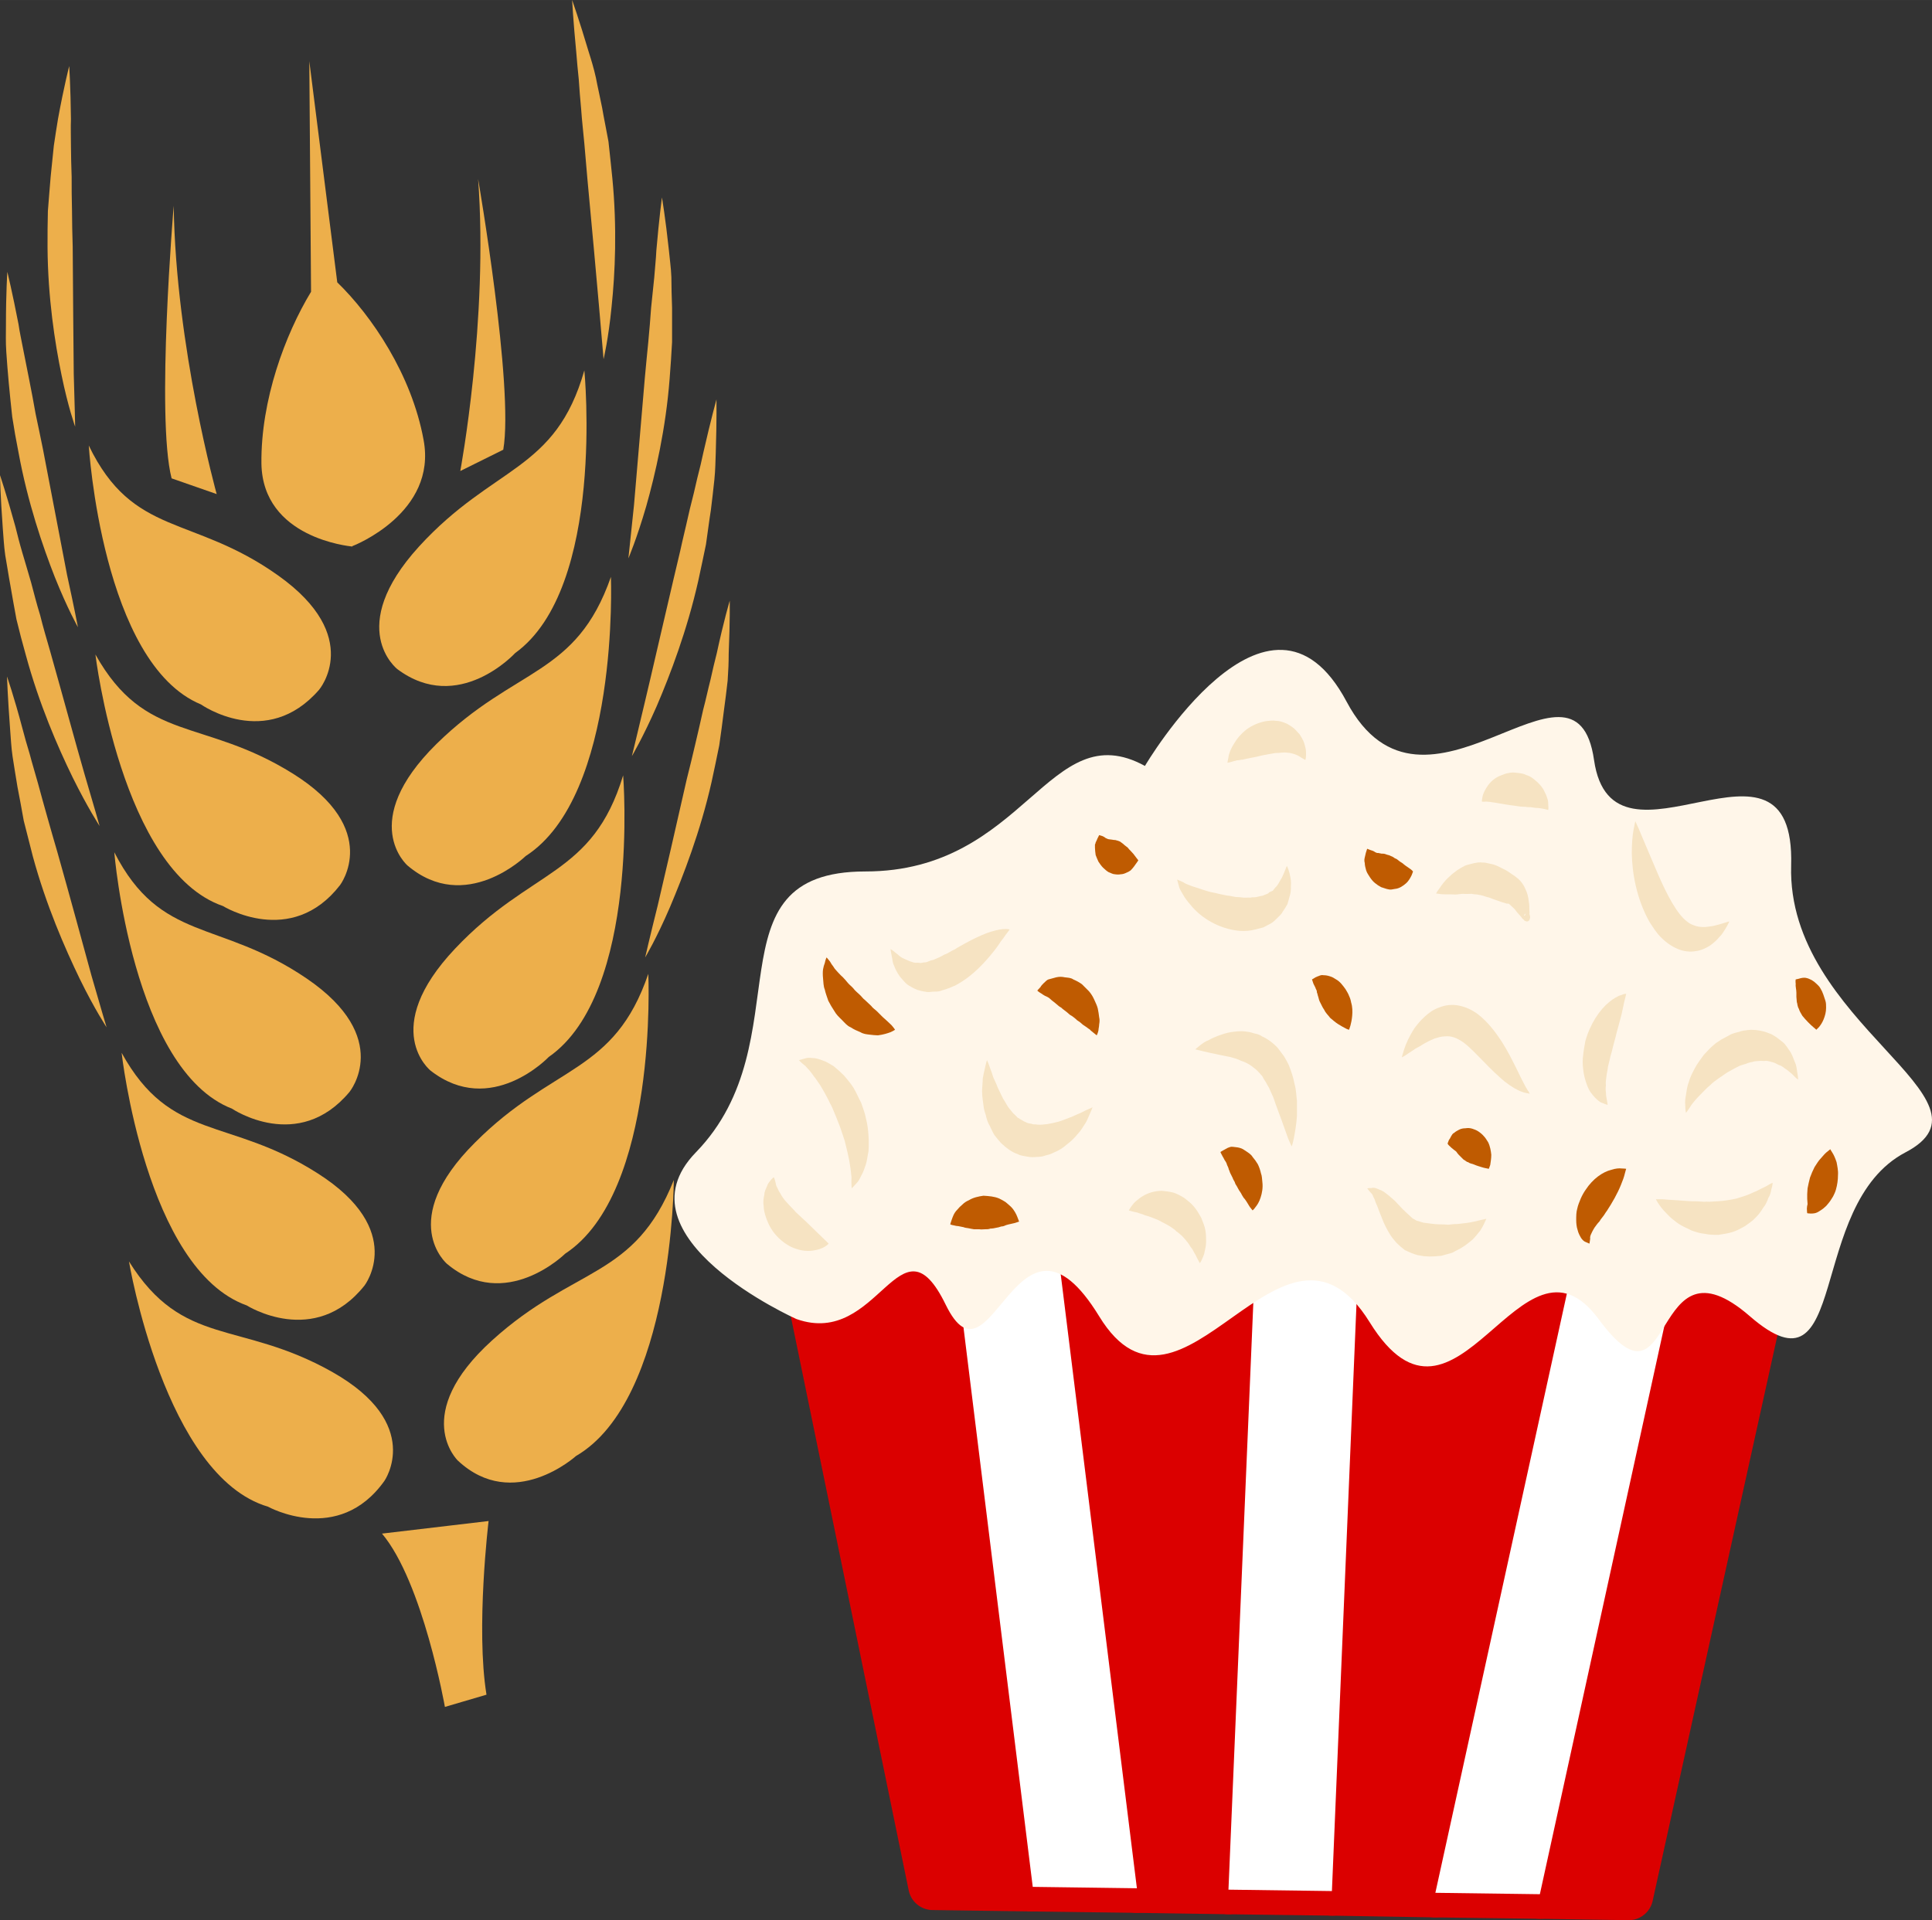 <?xml version="1.0" encoding="UTF-8" standalone="no"?>
<svg
   xmlns:dc="http://purl.org/dc/elements/1.1/"
   xmlns:cc="http://creativecommons.org/ns#"
   xmlns:rdf="http://www.w3.org/1999/02/22-rdf-syntax-ns#"
   xmlns:svg="http://www.w3.org/2000/svg"
   xmlns="http://www.w3.org/2000/svg"
   id="svg138"
   viewBox="0 0 5528.025 5495.36"
   style="clip-rule:evenodd;fill-rule:evenodd;image-rendering:optimizeQuality;shape-rendering:geometricPrecision;text-rendering:geometricPrecision"
   version="1.1"
   height="54.954mm"
   width="55.28mm"
   xml:space="preserve"><rect x="0" y="0" width="5528.025" height="5495.36" fill="#333333" stroke="none"/>
 <defs
   id="defs4">
  <style
   id="style2"
   type="text/css">
   <![CDATA[
    .str0 {stroke:#DB0000;stroke-width:140.72;stroke-linecap:round;stroke-linejoin:round}
    .fil0 {fill:none}
    .fil5 {fill:#BF5B01;fill-rule:nonzero}
    .fil1 {fill:#DB0000;fill-rule:nonzero}
    .fil6 {fill:#EDAF4B;fill-rule:nonzero}
    .fil4 {fill:#F6E3C2;fill-rule:nonzero}
    .fil3 {fill:#FFF6E9;fill-rule:nonzero}
    .fil2 {fill:white;fill-rule:nonzero}
   ]]>
  </style>
 </defs>
 <g
   transform="translate(-7785,-11805)"
   id="Vrstva_x0020_1">
  <g
   id="_548487736">
   <polygon
   style="fill:none;stroke:#db0000;stroke-width:140.72;stroke-linecap:round;stroke-linejoin:round"
   id="polygon7"
   points="11892,17222 12380,14998 11689,14995 11596,17217 "
   class="fil0 str0" />
   <polygon
   style="fill:none;stroke:#db0000;stroke-width:140.72;stroke-linecap:round;stroke-linejoin:round"
   id="polygon9"
   points="10740,17205 10466,14991 10000,14990 10454,17201 "
   class="fil0 str0" />
   <polygon
   style="fill:none;stroke:#db0000;stroke-width:140.72;stroke-linecap:round;stroke-linejoin:round"
   id="polygon11"
   points="11300,17213 11394,14994 10763,14992 11038,17209 "
   class="fil0 str0" />
   <polygon
   style="fill:none;stroke:#db0000;stroke-width:140.72;stroke-linecap:round;stroke-linejoin:round"
   id="polygon13"
   points="12191,17226 12445,17230 12937,15000 12679,14998 "
   class="fil0 str0" />
   <polygon
   style="fill:none;stroke:#db0000;stroke-width:140.72;stroke-linecap:round;stroke-linejoin:round"
   id="polygon15"
   points="11038,17209 10763,14992 10466,14991 10740,17205 "
   class="fil0 str0" />
   <polygon
   style="fill:none;stroke:#db0000;stroke-width:140.72;stroke-linecap:round;stroke-linejoin:round"
   id="polygon17"
   points="11596,17217 11689,14995 11394,14994 11300,17213 "
   class="fil0 str0" />
   <polygon
   style="fill:none;stroke:#db0000;stroke-width:140.72;stroke-linecap:round;stroke-linejoin:round"
   id="polygon19"
   points="12191,17226 12679,14998 12380,14998 11892,17222 "
   class="fil0 str0" />
   <polygon
   style="fill:#db0000;fill-rule:nonzero"
   id="polygon21"
   points="11892,17222 12380,14998 11689,14995 11596,17217 "
   class="fil1" />
   <polygon
   style="fill:#db0000;fill-rule:nonzero"
   id="polygon23"
   points="10740,17205 10466,14991 10000,14990 10454,17201 "
   class="fil1" />
   <polygon
   style="fill:#db0000;fill-rule:nonzero"
   id="polygon25"
   points="11300,17213 11394,14994 10763,14992 11038,17209 "
   class="fil1" />
   <polygon
   style="fill:#db0000;fill-rule:nonzero"
   id="polygon27"
   points="12191,17226 12445,17230 12937,15000 12679,14998 "
   class="fil1" />
   <polygon
   style="fill:#ffffff;fill-rule:nonzero"
   id="polygon29"
   points="11038,17209 10763,14992 10466,14991 10740,17205 "
   class="fil2" />
   <polygon
   style="fill:#ffffff;fill-rule:nonzero"
   id="polygon31"
   points="11596,17217 11689,14995 11394,14994 11300,17213 "
   class="fil2" />
   <polygon
   style="fill:#ffffff;fill-rule:nonzero"
   id="polygon33"
   points="12191,17226 12679,14998 12380,14998 11892,17222 "
   class="fil2" />
   <path
   style="fill:#fff6e9;fill-rule:nonzero"
   id="path35"
   d="m 10064,15580 c 0,0 -524,-234 -288,-477 311,-320 26,-804 485,-804 459,0 524,-453 800,-302 0,0 354,-603 577,-184 223,419 655,-202 708,167 53,369 577,-151 564,302 -13,452 616,670 327,821 -287,151 -156,720 -445,469 -289,-251 -210,310 -433,8 -222,-301 -406,411 -655,9 -249,-402 -538,369 -774,-17 -236,-385 -308,235 -439,-33 -131,-269 -190,125 -427,41 z"
   class="fil3" />
   <path
   style="fill:#f6e3c2;fill-rule:nonzero"
   id="path37"
   d="m 10333,14521 c 0,0 7,4 16,12 5,3 11,10 17,13 6,3 13,6 20,9 4,2 7,2 11,4 4,1 8,2 12,1 4,0 8,1 11,1 5,-1 9,-2 13,-2 3,0 7,-2 12,-4 4,-2 9,-2 13,-4 10,-4 19,-8 29,-14 10,-3 20,-11 30,-15 10,-7 21,-12 31,-18 20,-11 41,-21 59,-28 19,-7 36,-11 48,-12 13,-1 19,1 19,1 0,0 -4,6 -12,16 -4,6 -8,12 -14,19 -4,7 -10,15 -16,23 -26,33 -63,76 -115,103 -6,2 -13,6 -20,8 -7,3 -14,4 -21,7 -6,2 -15,2 -22,2 -8,1 -15,2 -22,0 -8,-1 -15,-3 -22,-5 -7,-3 -14,-6 -20,-10 -13,-6 -22,-19 -30,-28 -8,-11 -14,-23 -17,-32 -5,-9 -4,-18 -6,-24 -3,-14 -4,-23 -4,-23 z"
   class="fil4" />
   <path
   style="fill:#f6e3c2;fill-rule:nonzero"
   id="path39"
   d="m 10609,14839 c 0,0 4,8 9,23 3,7 6,16 9,26 4,9 9,19 13,30 4,9 10,20 15,31 7,10 12,22 19,30 4,4 7,9 11,13 4,4 8,7 11,11 9,5 17,11 25,14 5,3 9,3 15,4 4,2 9,2 14,2 10,2 21,0 32,-1 11,-2 21,-4 32,-7 10,-3 20,-7 30,-11 10,-3 18,-8 26,-11 8,-3 15,-7 21,-10 12,-5 20,-9 20,-9 0,0 -3,9 -10,24 -3,6 -6,16 -12,24 -6,9 -12,20 -21,29 -8,10 -18,20 -30,29 -11,10 -24,18 -39,24 -7,4 -15,6 -23,8 -8,3 -16,4 -25,4 -9,1 -18,1 -27,-1 -9,-2 -18,-2 -27,-7 -18,-6 -33,-18 -48,-32 -7,-8 -13,-15 -19,-23 -5,-8 -9,-18 -13,-26 -5,-8 -8,-17 -10,-25 -2,-10 -6,-18 -7,-26 -2,-17 -5,-32 -5,-47 0,-13 2,-27 2,-38 2,-11 4,-20 6,-28 3,-15 6,-24 6,-24 z"
   class="fil4" />
   <path
   style="fill:#f6e3c2;fill-rule:nonzero"
   id="path41"
   d="m 11205,14808 c 0,0 7,-6 17,-14 6,-4 12,-9 21,-12 8,-5 18,-9 28,-13 11,-4 23,-8 35,-10 14,-2 28,-4 43,-2 8,1 15,2 23,5 8,2 16,3 24,9 16,7 32,19 45,33 6,8 12,16 18,24 5,9 10,17 14,26 7,18 13,36 16,53 5,17 5,34 7,49 0,15 0,30 0,43 -2,27 -6,48 -9,64 -3,15 -6,23 -6,23 0,0 -4,-8 -10,-22 -5,-14 -12,-33 -20,-56 -4,-11 -9,-23 -13,-35 -5,-12 -8,-26 -14,-37 -3,-6 -5,-12 -8,-18 -3,-5 -6,-10 -9,-16 -3,-5 -7,-10 -9,-15 -3,-5 -7,-8 -10,-12 -7,-8 -15,-14 -23,-20 -9,-6 -18,-11 -29,-14 -9,-5 -20,-8 -31,-11 -11,-2 -21,-4 -30,-6 -20,-4 -37,-8 -50,-11 -13,-3 -20,-5 -20,-5 z"
   class="fil4" />
   <path
   style="fill:#f6e3c2;fill-rule:nonzero"
   id="path43"
   d="m 11153,14322 c 0,0 7,3 18,8 5,4 12,6 19,9 7,3 15,5 24,8 8,3 18,6 28,9 9,3 20,4 30,7 11,2 21,5 32,6 6,1 11,2 16,3 l 16,1 c 5,1 11,1 16,1 5,-1 11,1 15,-1 5,0 10,0 14,-1 5,-1 9,-2 13,-3 5,0 8,-3 12,-4 4,-2 8,-2 10,-6 4,-2 7,-3 11,-5 3,-4 5,-7 8,-10 6,-5 10,-14 14,-21 5,-7 7,-14 10,-20 5,-12 8,-20 8,-20 0,0 4,7 8,22 1,7 4,16 4,27 -1,11 1,24 -4,38 -2,7 -4,15 -6,22 -4,7 -8,14 -13,21 -4,8 -10,13 -16,19 -6,6 -12,12 -19,16 -7,4 -14,7 -21,11 -8,2 -15,4 -23,6 -15,4 -30,5 -45,4 -59,-5 -112,-38 -141,-75 -8,-9 -15,-18 -20,-27 -5,-9 -10,-16 -12,-23 -4,-14 -6,-22 -6,-22 z"
   class="fil4" />
   <path
   style="fill:#f6e3c2;fill-rule:nonzero"
   id="path45"
   d="m 11297,13988 c 0,0 1,-7 3,-16 1,-10 7,-25 16,-39 8,-14 20,-28 35,-40 8,-6 17,-11 26,-15 9,-4 19,-7 29,-9 10,-1 20,-3 31,-1 10,0 20,4 30,8 10,6 19,11 26,19 4,4 7,8 11,12 2,4 5,8 7,12 5,8 7,17 9,25 2,7 2,14 2,20 0,10 -2,16 -2,16 0,0 -5,-3 -12,-7 -4,-3 -8,-5 -12,-7 -5,-2 -10,-4 -15,-5 -4,-1 -10,-2 -14,-2 -6,-1 -11,0 -16,0 -6,1 -11,1 -16,1 -6,1 -12,2 -18,3 -13,2 -26,5 -38,8 -14,3 -27,5 -38,8 -6,0 -11,2 -17,2 -4,2 -10,2 -14,4 -8,2 -13,3 -13,3 z"
   class="fil4" />
   <path
   style="fill:#f6e3c2;fill-rule:nonzero"
   id="path47"
   d="m 10071,14839 c 0,0 7,-2 18,-5 5,-2 13,-2 21,-1 9,0 19,3 29,7 10,3 19,9 31,16 10,8 20,17 30,27 9,11 19,22 27,35 8,13 14,28 22,43 5,15 11,29 14,46 4,15 6,32 7,47 1,16 1,31 0,46 -3,14 -4,27 -8,39 -4,12 -8,23 -13,31 -4,9 -8,16 -13,21 -9,10 -14,15 -14,15 0,0 -1,-10 -1,-22 1,-7 0,-15 -1,-23 -1,-8 -2,-18 -4,-28 -1,-9 -4,-19 -6,-30 -3,-11 -5,-22 -8,-33 -4,-11 -7,-22 -11,-33 -4,-12 -9,-23 -13,-34 -5,-11 -9,-23 -14,-33 -3,-5 -6,-11 -8,-16 -3,-5 -5,-10 -8,-15 -5,-10 -11,-19 -16,-28 -6,-8 -11,-17 -17,-24 -5,-7 -10,-14 -15,-20 -5,-4 -9,-11 -14,-14 -10,-8 -15,-14 -15,-14 z"
   class="fil4" />
   <path
   style="fill:#f6e3c2;fill-rule:nonzero"
   id="path49"
   d="m 9999,15174 c 0,0 3,5 5,15 1,5 2,11 5,15 3,6 4,10 8,15 5,10 12,20 20,28 4,4 8,9 12,13 4,4 9,9 13,14 20,18 42,39 60,57 21,20 34,33 34,33 0,0 -3,4 -11,9 -8,5 -20,9 -34,11 -14,2 -31,1 -48,-5 -17,-5 -34,-16 -50,-31 -7,-7 -15,-16 -21,-26 -6,-9 -11,-21 -15,-32 -4,-12 -7,-23 -7,-35 -2,-11 0,-22 2,-31 0,-9 5,-18 8,-25 2,-7 6,-11 9,-15 6,-7 10,-10 10,-10 z"
   class="fil4" />
   <path
   style="fill:#f6e3c2;fill-rule:nonzero"
   id="path51"
   d="m 11015,15269 c 0,0 3,-6 9,-14 3,-4 7,-9 12,-13 6,-5 12,-10 19,-14 15,-9 34,-15 54,-15 11,1 21,2 33,5 10,3 21,9 31,15 10,8 20,15 28,25 9,10 15,22 21,32 5,13 10,24 12,36 2,12 2,23 2,33 0,10 -2,19 -4,27 -1,8 -4,14 -6,19 -4,10 -8,15 -8,15 0,0 -3,-6 -8,-15 -2,-4 -4,-9 -8,-15 -3,-5 -5,-11 -10,-16 -4,-6 -7,-12 -12,-17 -4,-6 -9,-10 -13,-15 -6,-5 -10,-9 -16,-13 -4,-5 -10,-8 -15,-12 -12,-8 -24,-13 -36,-20 -13,-5 -26,-11 -39,-14 -6,-3 -11,-4 -17,-6 -4,-2 -10,-3 -15,-4 -9,-2 -14,-4 -14,-4 z"
   class="fil4" />
   <path
   style="fill:#f6e3c2;fill-rule:nonzero"
   id="path53"
   d="m 11697,15206 c 4,-1 8,-1 12,-1 4,-1 7,-1 11,0 4,1 8,3 13,5 4,1 8,4 12,6 6,5 14,10 20,16 6,5 13,11 18,17 l 16,17 c 5,4 10,10 15,14 4,4 9,8 13,12 4,2 8,4 12,7 l -3,-1 c 7,1 14,4 21,6 7,1 15,2 23,3 8,1 16,2 24,2 7,0 16,0 25,1 8,-1 16,-2 26,-2 7,-1 17,-2 26,-3 9,-1 18,-3 27,-5 9,-2 19,-5 30,-7 -5,11 -10,22 -17,33 -7,9 -15,19 -23,27 -9,7 -18,15 -28,21 -9,6 -19,10 -29,16 -11,3 -22,6 -32,9 -11,1 -22,2 -33,2 -6,0 -12,-1 -17,-1 l -18,-3 c -11,-3 -23,-8 -33,-13 l -3,-1 -1,-1 c -8,-6 -16,-13 -23,-20 -7,-8 -13,-15 -18,-23 -10,-16 -18,-32 -24,-48 -3,-8 -6,-15 -9,-23 -3,-8 -5,-14 -9,-22 -1,-4 -2,-6 -3,-9 -2,-4 -4,-7 -5,-11 -2,-4 -5,-7 -8,-10 -3,-4 -5,-6 -8,-10 z"
   class="fil4" />
   <path
   style="fill:#f6e3c2;fill-rule:nonzero"
   id="path55"
   d="m 11796,14831 c 0,0 2,-9 7,-24 5,-15 14,-36 29,-59 8,-11 17,-22 29,-33 12,-11 25,-21 43,-27 17,-7 37,-9 56,-5 20,4 38,13 53,24 30,23 51,52 69,79 17,27 30,53 41,75 11,23 20,41 27,54 4,6 6,11 9,14 2,4 3,6 3,6 0,0 -2,0 -5,-1 -4,-1 -9,-1 -16,-4 -13,-4 -32,-15 -51,-30 -19,-16 -39,-35 -59,-56 -20,-20 -40,-42 -59,-56 -19,-13 -35,-19 -53,-17 -10,0 -19,3 -29,6 -10,4 -20,9 -29,14 -9,6 -18,11 -26,15 -8,6 -15,10 -21,14 -11,8 -18,11 -18,11 z"
   class="fil4" />
   <path
   style="fill:#f6e3c2;fill-rule:nonzero"
   id="path57"
   d="m 11894,14362 c 0,0 3,-6 10,-15 6,-9 15,-22 29,-34 6,-6 14,-12 22,-18 9,-5 18,-12 29,-15 12,-3 24,-7 37,-7 6,1 13,0 19,2 l 18,4 c 13,4 22,10 33,15 10,5 18,12 28,18 l 6,5 4,3 c 2,2 5,5 6,6 7,8 11,15 14,22 6,12 9,24 10,35 2,10 2,20 2,27 0,4 1,8 0,10 0,0 0,1 -1,1 0,0 0,0 -1,-1 -1,0 -1,0 -2,-1 -1,-1 -3,-1 -5,0 -3,1 -5,3 -6,5 0,0 0,0 0,1 1,1 1,0 2,0 2,-3 4,-9 6,-11 1,-3 2,-4 2,-4 0,0 0,1 2,4 1,3 4,7 5,14 0,2 0,2 0,4 0,1 -1,2 -1,3 0,3 -3,6 -6,7 -2,0 -5,0 -6,-1 -2,-1 -2,-1 -3,-1 -1,-2 -2,-2 -2,-3 l -4,-3 c -2,-3 -4,-6 -7,-9 -5,-5 -10,-11 -15,-18 -6,-6 -12,-11 -16,-15 -3,-1 -5,-2 -5,-1 -1,0 0,1 0,1 1,1 -1,-1 -2,-1 l -6,-2 c -9,-2 -18,-6 -27,-9 -8,-2 -16,-7 -24,-8 -8,-3 -15,-5 -22,-6 -7,-2 -14,-1 -21,-3 -8,0 -16,1 -24,0 -8,0 -16,2 -23,2 -16,-1 -30,0 -40,-1 -9,-1 -15,-2 -15,-2 z"
   class="fil4" />
   <path
   style="fill:#f6e3c2;fill-rule:nonzero"
   id="path59"
   d="m 12464,14155 c 0,0 4,9 10,22 6,14 14,34 24,57 20,46 43,106 71,154 14,24 29,44 44,55 7,6 15,9 24,12 9,3 18,3 27,3 9,-1 19,-2 27,-4 8,-2 16,-4 22,-6 12,-4 20,-6 20,-6 0,0 -3,8 -11,21 -5,7 -9,16 -17,23 -7,9 -16,17 -27,25 -11,7 -25,14 -41,16 -16,3 -34,1 -51,-6 -17,-7 -33,-18 -47,-32 -14,-13 -24,-30 -34,-45 -38,-67 -50,-142 -51,-197 0,-28 2,-51 5,-67 3,-16 5,-25 5,-25 z"
   class="fil4" />
   <path
   style="fill:#f6e3c2;fill-rule:nonzero"
   id="path61"
   d="m 12609,14990 c 0,0 -2,-8 -2,-23 -1,-8 0,-17 2,-28 1,-6 2,-12 3,-19 1,-6 3,-12 5,-18 4,-14 10,-26 17,-39 7,-14 17,-26 26,-39 6,-6 11,-12 17,-18 6,-6 12,-11 18,-16 7,-4 14,-10 21,-13 l 22,-12 c 7,-3 15,-5 23,-7 7,-3 15,-4 24,-5 16,-2 31,0 47,4 8,2 16,6 22,8 7,4 14,8 20,13 6,5 12,9 17,14 5,6 9,12 13,18 8,10 12,23 16,33 5,10 6,20 7,28 3,15 3,24 3,24 0,0 -7,-5 -16,-15 -5,-4 -10,-9 -17,-14 -7,-4 -13,-11 -22,-13 -4,-2 -8,-4 -12,-6 -4,-2 -8,-2 -13,-4 -4,-1 -8,-2 -13,-2 -5,1 -9,0 -14,0 -5,0 -9,1 -14,1 -5,0 -10,3 -15,3 -5,1 -10,3 -15,5 -6,2 -11,3 -16,5 -10,5 -20,10 -30,16 -10,5 -19,13 -29,19 -9,7 -19,13 -26,21 -9,7 -16,15 -23,22 -7,7 -14,14 -19,20 -6,7 -11,13 -15,20 -7,11 -12,17 -12,17 z"
   class="fil4" />
   <path
   style="fill:#f6e3c2;fill-rule:nonzero"
   id="path63"
   d="m 12523,15237 c 0,0 7,0 18,0 10,1 25,2 42,3 9,1 18,1 28,2 9,1 18,1 28,1 10,0 20,2 29,1 10,1 20,-1 30,-1 19,-1 38,-4 56,-8 8,-3 17,-5 25,-8 8,-3 16,-6 24,-10 8,-3 15,-7 21,-10 7,-3 12,-6 18,-9 9,-6 15,-8 15,-8 0,0 0,8 -4,20 -1,7 -3,15 -8,23 -3,8 -7,19 -14,27 -6,10 -13,20 -22,29 -9,10 -20,17 -31,25 -11,6 -23,13 -36,17 -13,4 -27,6 -40,8 -13,0 -27,0 -39,-3 -13,-1 -25,-5 -37,-9 -11,-6 -22,-10 -32,-16 -10,-6 -19,-13 -26,-19 -8,-7 -14,-14 -20,-20 -6,-6 -11,-13 -14,-17 -8,-11 -11,-18 -11,-18 z"
   class="fil4" />
   <path
   style="fill:#f6e3c2;fill-rule:nonzero"
   id="path65"
   d="m 12025,14099 c 0,0 0,-6 2,-14 1,-8 8,-22 16,-33 9,-12 21,-22 37,-28 7,-3 15,-6 23,-7 8,-2 16,-1 25,0 8,1 17,2 24,6 8,2 16,7 22,12 14,11 25,23 31,37 4,7 6,14 8,20 2,6 2,12 2,17 1,9 0,14 0,14 0,0 -5,-1 -12,-3 -6,-1 -15,-3 -25,-3 -4,-1 -9,-1 -14,-2 -4,0 -10,0 -14,-1 -10,0 -20,-1 -30,-3 -20,-2 -40,-6 -58,-9 -5,-1 -10,-1 -13,-2 -4,0 -8,-1 -12,-1 -8,1 -12,0 -12,0 z"
   class="fil4" />
   <path
   style="fill:#f6e3c2;fill-rule:nonzero"
   id="path67"
   d="m 12438,14649 c 0,0 -1,6 -4,17 -3,11 -5,24 -9,41 -4,16 -9,34 -14,52 -4,18 -10,37 -14,55 -3,9 -5,18 -7,27 -1,4 -2,8 -3,12 -1,4 -2,8 -2,12 -2,9 -3,16 -4,24 -1,7 -2,15 -1,22 -1,7 -1,15 0,20 0,7 1,14 2,18 2,10 3,18 3,18 0,0 -5,-1 -14,-5 -5,-1 -11,-5 -16,-10 -3,-3 -6,-5 -9,-9 -3,-3 -6,-7 -9,-11 -6,-8 -10,-18 -14,-30 -4,-12 -7,-25 -8,-37 -2,-14 -2,-28 0,-41 1,-13 4,-26 6,-39 14,-50 41,-90 68,-112 12,-10 26,-18 34,-20 9,-4 15,-4 15,-4 z"
   class="fil4" />
   <path
   style="fill:#bf5b01;fill-rule:nonzero"
   id="path69"
   d="m 10150,14545 c 0,0 4,4 10,12 2,4 6,10 10,15 3,6 8,10 12,15 5,5 8,9 14,14 6,6 10,11 15,17 5,6 11,10 16,16 5,7 11,11 17,17 6,5 10,12 16,16 6,6 12,11 18,17 4,6 11,10 16,15 5,5 11,11 16,16 10,9 19,17 26,24 7,8 10,13 10,13 0,0 -4,3 -13,7 -8,3 -20,7 -36,9 -7,0 -15,-1 -24,-2 -9,-1 -18,-2 -26,-7 -10,-4 -19,-8 -28,-14 -10,-4 -17,-13 -25,-21 -8,-8 -16,-15 -22,-26 -6,-9 -12,-19 -17,-29 -4,-12 -8,-22 -10,-32 -4,-9 -4,-22 -5,-32 -1,-10 -1,-19 0,-26 1,-6 3,-13 5,-18 2,-10 5,-16 5,-16 z"
   class="fil5" />
   <path
   style="fill:#bf5b01;fill-rule:nonzero"
   id="path71"
   d="m 10753,14640 c 0,0 3,-4 9,-10 2,-4 6,-8 9,-11 4,-3 8,-9 14,-11 7,-2 14,-4 22,-6 9,-2 16,-2 25,0 8,1 17,1 24,6 9,4 17,8 25,14 6,6 13,13 20,20 6,7 11,15 15,24 4,9 8,17 10,25 2,9 3,17 4,25 2,8 1,15 0,21 0,6 -2,12 -2,17 -2,9 -5,14 -5,14 0,0 -4,-3 -10,-8 -3,-3 -7,-5 -10,-9 -4,-2 -8,-6 -13,-9 -5,-3 -9,-6 -13,-10 -4,-4 -10,-6 -13,-10 -4,-3 -8,-7 -13,-10 -5,-2 -9,-7 -13,-10 -4,-3 -8,-6 -13,-10 -3,-4 -8,-5 -12,-9 -4,-3 -9,-8 -12,-10 -4,-3 -8,-6 -12,-10 -4,-4 -10,-6 -14,-8 -4,-2 -8,-5 -11,-7 -7,-4 -11,-8 -11,-8 z"
   class="fil5" />
   <path
   style="fill:#bf5b01;fill-rule:nonzero"
   id="path73"
   d="m 10930,14195 c 0,0 4,1 10,3 2,1 6,3 8,5 4,2 8,4 11,4 2,0 6,1 8,1 4,1 6,1 9,1 2,1 5,1 7,2 2,0 4,2 6,2 4,3 9,6 14,11 3,2 5,4 9,7 2,3 5,6 8,9 6,6 11,12 15,18 4,5 7,9 7,9 0,0 -2,4 -6,9 -4,6 -9,13 -16,20 -4,3 -8,5 -13,7 -4,2 -10,4 -15,4 -5,1 -11,1 -17,0 -6,0 -12,-4 -18,-6 -5,-3 -11,-8 -16,-13 -5,-5 -9,-11 -13,-17 -3,-7 -6,-13 -8,-19 -1,-8 -2,-15 -2,-21 0,-3 0,-6 0,-9 1,-2 2,-4 2,-6 2,-4 4,-8 5,-11 3,-6 5,-10 5,-10 z"
   class="fil5" />
   <path
   style="fill:#bf5b01;fill-rule:nonzero"
   id="path75"
   d="m 11539,14608 c 0,0 4,-2 10,-6 3,-1 6,-3 10,-4 2,-1 4,-2 6,-2 2,-1 5,0 8,0 5,0 11,1 17,3 7,2 12,5 18,9 11,6 19,17 27,28 4,7 8,13 10,19 3,6 5,13 6,19 4,13 4,26 3,38 -1,11 -3,21 -5,28 -2,7 -4,12 -4,12 0,0 -5,-1 -10,-4 -6,-3 -13,-7 -21,-12 -8,-5 -16,-12 -23,-18 -6,-8 -13,-14 -17,-23 -3,-4 -5,-8 -7,-12 -2,-4 -4,-8 -6,-12 -2,-4 -3,-10 -4,-13 -2,-5 -2,-9 -4,-13 0,-2 0,-4 -1,-6 -1,-3 -3,-5 -3,-7 -2,-4 -4,-8 -6,-12 -2,-6 -4,-12 -4,-12 z"
   class="fil5" />
   <path
   style="fill:#bf5b01;fill-rule:nonzero"
   id="path77"
   d="m 11697,14234 c 0,0 4,2 10,4 3,1 7,2 10,4 3,2 8,5 11,4 3,1 7,1 10,2 2,0 7,0 10,1 3,1 5,2 9,3 3,0 5,2 8,3 3,1 5,2 8,4 3,3 6,3 9,5 3,2 6,5 9,7 3,2 7,4 10,7 7,6 13,9 18,13 6,4 9,8 9,8 0,0 -1,4 -4,11 -3,6 -8,16 -16,23 -8,7 -19,15 -32,16 -6,1 -12,3 -19,1 -6,-1 -13,-4 -20,-6 -6,-3 -12,-7 -18,-12 -5,-4 -10,-10 -14,-16 -4,-7 -8,-11 -11,-20 -2,-7 -4,-15 -4,-21 -2,-7 -1,-12 0,-16 1,-5 2,-9 3,-13 2,-7 4,-12 4,-12 z"
   class="fil5" />
   <path
   style="fill:#bf5b01;fill-rule:nonzero"
   id="path79"
   d="m 10504,15309 c 0,0 1,-5 4,-13 3,-8 6,-19 16,-29 4,-5 9,-10 15,-15 5,-5 11,-9 18,-12 13,-8 28,-11 42,-13 16,1 31,2 45,8 6,3 12,6 18,10 6,5 12,10 16,14 9,9 15,21 18,29 3,8 5,13 5,13 0,0 -6,2 -12,4 -7,2 -15,3 -25,6 -4,2 -9,4 -14,4 -5,2 -10,3 -16,4 -4,1 -9,2 -15,2 -5,2 -10,2 -16,2 -5,0 -10,1 -16,0 -5,0 -10,0 -15,0 -6,-1 -12,-2 -16,-3 -5,-1 -10,-1 -14,-3 -5,-1 -9,-2 -15,-3 -4,0 -8,-1 -12,-2 -7,-1 -11,-3 -11,-3 z"
   class="fil5" />
   <path
   style="fill:#bf5b01;fill-rule:nonzero"
   id="path81"
   d="m 11927,15078 c 0,0 1,-4 4,-11 2,-2 4,-6 6,-10 2,-3 4,-8 9,-10 4,-4 9,-6 14,-9 6,-3 12,-4 18,-4 6,-1 12,-1 19,1 6,2 12,4 18,8 6,4 12,9 16,14 5,5 8,11 12,17 6,12 8,26 9,36 0,11 -2,21 -3,29 -2,6 -4,11 -4,11 0,0 -4,-1 -10,-2 -6,-1 -14,-4 -21,-6 -7,-2 -14,-6 -20,-7 -3,-1 -6,-2 -8,-4 -3,0 -5,-2 -8,-4 -2,-2 -4,-2 -6,-4 -2,-2 -4,-4 -6,-6 -2,-2 -5,-5 -7,-7 -3,-3 -5,-6 -7,-9 -3,-3 -7,-5 -10,-8 -3,-2 -6,-5 -8,-7 -5,-4 -7,-8 -7,-8 z"
   class="fil5" />
   <path
   style="fill:#bf5b01;fill-rule:nonzero"
   id="path83"
   d="m 12333,15364 c 0,0 -4,-1 -12,-5 -3,-1 -8,-5 -12,-11 -4,-7 -8,-14 -10,-23 -3,-9 -4,-19 -4,-29 0,-10 0,-22 3,-32 2,-10 6,-19 10,-29 4,-9 9,-18 14,-25 21,-32 49,-51 73,-57 12,-4 23,-5 30,-4 8,0 13,1 13,1 0,0 -2,6 -4,14 -2,9 -6,20 -11,32 -10,25 -25,51 -40,74 -4,5 -7,11 -11,16 -4,5 -8,10 -10,14 -4,4 -7,8 -10,12 -3,4 -6,8 -8,12 -2,4 -5,9 -6,12 -2,4 -4,9 -3,14 -1,8 -2,14 -2,14 z"
   class="fil5" />
   <path
   style="fill:#bf5b01;fill-rule:nonzero"
   id="path85"
   d="m 12923,14608 c 0,0 4,-1 9,-2 6,-2 14,-4 22,-2 5,1 9,3 15,6 5,3 9,6 13,10 4,4 9,8 12,14 3,5 6,11 8,17 2,6 4,12 6,18 2,6 2,13 2,20 0,12 -3,23 -7,33 -4,10 -9,17 -13,22 -5,5 -8,8 -8,8 0,0 -3,-3 -8,-7 -5,-4 -10,-9 -16,-15 -6,-6 -11,-12 -16,-18 -4,-7 -8,-13 -10,-20 -2,-3 -3,-7 -4,-11 0,-4 -2,-7 -2,-11 0,-3 -1,-9 -1,-12 0,-4 0,-8 0,-12 0,-9 -3,-18 -2,-26 -1,-6 0,-12 0,-12 z"
   class="fil5" />
   <path
   style="fill:#bf5b01;fill-rule:nonzero"
   id="path87"
   d="m 12956,15277 c 0,0 -1,-5 -1,-13 0,-4 1,-9 2,-13 0,-5 -1,-10 -1,-15 0,-5 0,-8 0,-14 0,-5 1,-11 1,-16 2,-10 4,-20 7,-31 4,-11 8,-20 13,-30 6,-9 11,-18 18,-25 6,-7 12,-14 17,-18 6,-5 10,-8 10,-8 0,0 2,4 6,10 4,6 8,15 12,27 2,11 5,24 4,37 0,14 -2,28 -6,42 -2,7 -5,13 -8,19 -4,6 -7,12 -12,18 -4,5 -8,10 -12,13 -4,4 -10,8 -15,11 -10,7 -18,7 -25,7 -6,0 -10,-1 -10,-1 z"
   class="fil5" />
   <path
   style="fill:#bf5b01;fill-rule:nonzero"
   id="path89"
   d="m 11277,15102 c 0,0 4,-3 10,-6 4,-2 7,-4 11,-6 4,-1 8,-4 14,-3 6,1 13,1 20,3 8,2 13,6 19,10 6,4 14,9 18,16 6,7 11,14 15,21 4,8 7,17 9,26 3,7 3,17 4,25 2,16 -1,32 -5,44 -4,13 -10,22 -15,28 -4,6 -8,9 -8,9 0,0 -3,-4 -8,-10 -4,-6 -8,-14 -14,-22 -4,-4 -6,-8 -9,-13 -2,-5 -5,-8 -8,-13 -2,-3 -4,-8 -6,-11 -3,-4 -5,-8 -6,-12 -2,-4 -5,-8 -6,-12 -2,-4 -4,-8 -6,-12 -2,-3 -3,-9 -5,-12 -1,-5 -3,-9 -5,-13 -1,-5 -4,-10 -7,-14 -2,-4 -4,-8 -6,-11 -4,-7 -6,-12 -6,-12 z"
   class="fil5" />
  </g>
  <g
   id="_548485216">
   <path
   style="fill:#edaf4b;fill-rule:nonzero"
   id="path92"
   d="m 9058,16690 119,-35 c -31,-190 6,-497 6,-497 l -305,36 c 117,139 180,496 180,496 z"
   class="fil6" />
   <path
   style="fill:#edaf4b;fill-rule:nonzero"
   id="path94"
   d="m 9225,13092 c 31,-179 -72,-775 -72,-775 30,403 -51,836 -51,836 z"
   class="fil6" />
   <path
   style="fill:#edaf4b;fill-rule:nonzero"
   id="path96"
   d="m 8282,12394 c 0,0 -51,605 -6,780 l 129,45 c 0,0 -117,-420 -123,-825 z"
   class="fil6" />
   <path
   style="fill:#edaf4b;fill-rule:nonzero"
   id="path98"
   d="m 8885,16043 c 0,0 114,-163 -150,-312 -265,-149 -426,-68 -581,-316 0,0 102,615 398,702 0,0 201,112 333,-74 z"
   class="fil6" />
   <path
   style="fill:#edaf4b;fill-rule:nonzero"
   id="path100"
   d="m 8828,15484 c 0,0 122,-158 -134,-321 -255,-163 -420,-89 -561,-345 0,0 69,620 358,723 0,0 194,123 337,-57 z"
   class="fil6" />
   <path
   style="fill:#edaf4b;fill-rule:nonzero"
   id="path102"
   d="m 8785,14930 c 0,0 127,-155 -123,-325 -250,-170 -417,-101 -550,-361 0,0 51,623 337,734 0,0 189,128 336,-48 z"
   class="fil6" />
   <path
   style="fill:#edaf4b;fill-rule:nonzero"
   id="path104"
   d="m 8758,14338 c 0,0 121,-159 -135,-319 -258,-161 -422,-86 -565,-341 0,0 74,620 365,720 0,0 195,121 335,-60 z"
   class="fil6" />
   <path
   style="fill:#edaf4b;fill-rule:nonzero"
   id="path106"
   d="m 8698,13779 c 0,0 129,-152 -117,-327 -246,-175 -415,-109 -542,-372 0,0 38,624 321,741 0,0 187,132 338,-42 z"
   class="fil6" />
   <path
   style="fill:#edaf4b;fill-rule:nonzero"
   id="path108"
   d="m 9193,15641 c -235,213 -98,344 -98,344 159,149 338,-13 338,-13 277,-161 280,-790 280,-790 -113,284 -284,245 -520,459 z"
   class="fil6" />
   <path
   style="fill:#edaf4b;fill-rule:nonzero"
   id="path110"
   d="m 9064,15422 c 167,140 338,-29 338,-29 267,-175 238,-801 238,-801 -98,287 -272,258 -496,483 -225,224 -80,347 -80,347 z"
   class="fil6" />
   <path
   style="fill:#edaf4b;fill-rule:nonzero"
   id="path112"
   d="m 9017,14869 c 173,135 338,-39 338,-39 263,-183 213,-806 213,-806 -88,290 -263,265 -481,496 -218,231 -70,349 -70,349 z"
   class="fil6" />
   <path
   style="fill:#edaf4b;fill-rule:nonzero"
   id="path114"
   d="m 9034,13934 c -227,224 -83,348 -83,348 166,141 338,-27 338,-27 269,-173 244,-799 244,-799 -100,286 -273,256 -499,478 z"
   class="fil6" />
   <path
   style="fill:#edaf4b;fill-rule:nonzero"
   id="path116"
   d="m 8922,13720 c 175,131 337,-46 337,-46 259,-187 198,-809 198,-809 -83,291 -259,270 -473,504 -213,234 -62,351 -62,351 z"
   class="fil6" />
   <path
   style="fill:#edaf4b;fill-rule:nonzero"
   id="path118"
   d="m 8675,12640 c -74,122 -144,310 -142,492 4,213 252,236 259,237 v 0 0 h 1 v -1 c 6,-2 243,-96 204,-304 -34,-187 -149,-356 -247,-451 l -80,-633 z"
   class="fil6" />
   <path
   style="fill:#edaf4b;fill-rule:nonzero"
   id="path120"
   d="m 7983,11994 c 0,0 4,59 5,152 -1,24 0,49 0,77 0,27 1,56 2,88 0,30 0,62 1,96 0,34 1,68 2,104 1,142 2,271 3,364 3,94 4,151 4,151 0,0 -20,-55 -39,-148 -19,-92 -39,-221 -40,-365 0,-36 0,-71 1,-104 3,-35 5,-67 8,-99 3,-30 6,-60 9,-88 4,-27 8,-53 12,-77 17,-93 32,-151 32,-151 z"
   class="fil6" />
   <path
   style="fill:#edaf4b;fill-rule:nonzero"
   id="path122"
   d="m 7806,12583 c 0,0 14,57 32,150 3,22 9,48 14,75 5,26 11,55 17,86 6,30 12,62 18,96 7,33 14,66 21,101 27,140 51,267 69,360 20,91 31,149 31,149 0,0 -30,-53 -66,-143 -35,-89 -78,-215 -104,-357 -7,-35 -13,-69 -18,-102 -4,-35 -7,-67 -10,-98 -3,-31 -5,-60 -7,-88 -2,-28 -1,-53 -1,-76 0,-95 4,-153 4,-153 z"
   class="fil6" />
   <path
   style="fill:#edaf4b;fill-rule:nonzero"
   id="path124"
   d="m 7785,13165 c 0,0 19,56 44,147 6,24 12,48 20,75 8,26 16,55 25,85 8,30 16,62 26,94 8,33 18,66 28,101 39,138 73,264 99,354 27,91 43,148 43,148 0,0 -34,-52 -77,-139 -43,-88 -96,-210 -134,-350 -10,-35 -19,-70 -27,-103 -6,-33 -12,-65 -17,-95 -6,-32 -10,-61 -15,-88 -4,-28 -5,-54 -7,-77 -7,-94 -8,-152 -8,-152 z"
   class="fil6" />
   <path
   style="fill:#edaf4b;fill-rule:nonzero"
   id="path126"
   d="m 7805,13741 c 0,0 20,57 44,148 6,23 13,48 21,74 7,27 16,56 24,85 8,30 17,62 26,94 9,33 19,66 29,101 39,138 73,264 98,355 26,91 43,147 43,147 0,0 -34,-51 -77,-139 -42,-87 -96,-210 -134,-350 -9,-35 -18,-70 -26,-102 -6,-34 -12,-66 -18,-97 -5,-31 -10,-60 -14,-87 -4,-27 -5,-53 -7,-77 -7,-93 -9,-152 -9,-152 z"
   class="fil6" />
   <path
   style="fill:#edaf4b;fill-rule:nonzero"
   id="path128"
   d="m 9835,12948 c 0,0 1,58 -2,153 -1,23 -1,49 -4,77 -3,27 -6,56 -10,87 -5,31 -9,64 -14,98 -7,33 -14,68 -22,104 -32,142 -80,268 -119,359 -39,89 -71,143 -71,143 0,0 14,-57 36,-150 22,-92 51,-220 84,-360 8,-35 17,-70 24,-103 8,-33 15,-65 22,-95 8,-31 15,-60 21,-87 7,-27 13,-52 18,-76 21,-92 37,-150 37,-150 z"
   class="fil6" />
   <path
   style="fill:#edaf4b;fill-rule:nonzero"
   id="path130"
   d="m 9873,13524 c 0,0 1,58 -3,152 0,24 -1,49 -3,77 -3,28 -7,58 -11,88 -4,31 -8,64 -13,97 -7,34 -14,69 -22,105 -32,142 -81,268 -119,358 -39,91 -71,144 -71,144 0,0 13,-57 36,-149 22,-93 51,-220 83,-361 9,-35 17,-69 25,-103 8,-33 15,-65 22,-96 8,-30 14,-59 21,-86 6,-27 12,-53 18,-76 20,-93 37,-150 37,-150 z"
   class="fil6" />
   <path
   style="fill:#edaf4b;fill-rule:nonzero"
   id="path132"
   d="m 9679,12370 c 0,0 10,58 20,152 2,23 6,49 7,76 0,28 1,57 2,88 0,31 0,64 0,98 -2,34 -4,69 -7,105 -11,143 -41,273 -67,365 -27,93 -51,149 -51,149 0,0 6,-58 16,-152 8,-93 19,-222 31,-364 3,-36 7,-71 10,-104 3,-33 6,-66 8,-97 3,-30 6,-60 9,-87 2,-28 5,-53 6,-77 8,-93 16,-152 16,-152 z"
   class="fil6" />
   <path
   style="fill:#edaf4b;fill-rule:nonzero"
   id="path134"
   d="m 9422,11805 c 0,0 20,56 47,147 7,22 15,48 21,75 5,27 12,56 18,87 5,30 12,62 18,96 4,33 7,68 11,104 14,143 8,273 -2,368 -9,93 -23,151 -23,151 0,0 -5,-58 -13,-151 -8,-93 -20,-222 -33,-362 -3,-36 -6,-71 -9,-104 -3,-34 -7,-66 -9,-97 -3,-30 -5,-59 -7,-87 -3,-27 -5,-52 -7,-76 -9,-93 -12,-151 -12,-151 z"
   class="fil6" />
  </g>
 </g>
</svg>